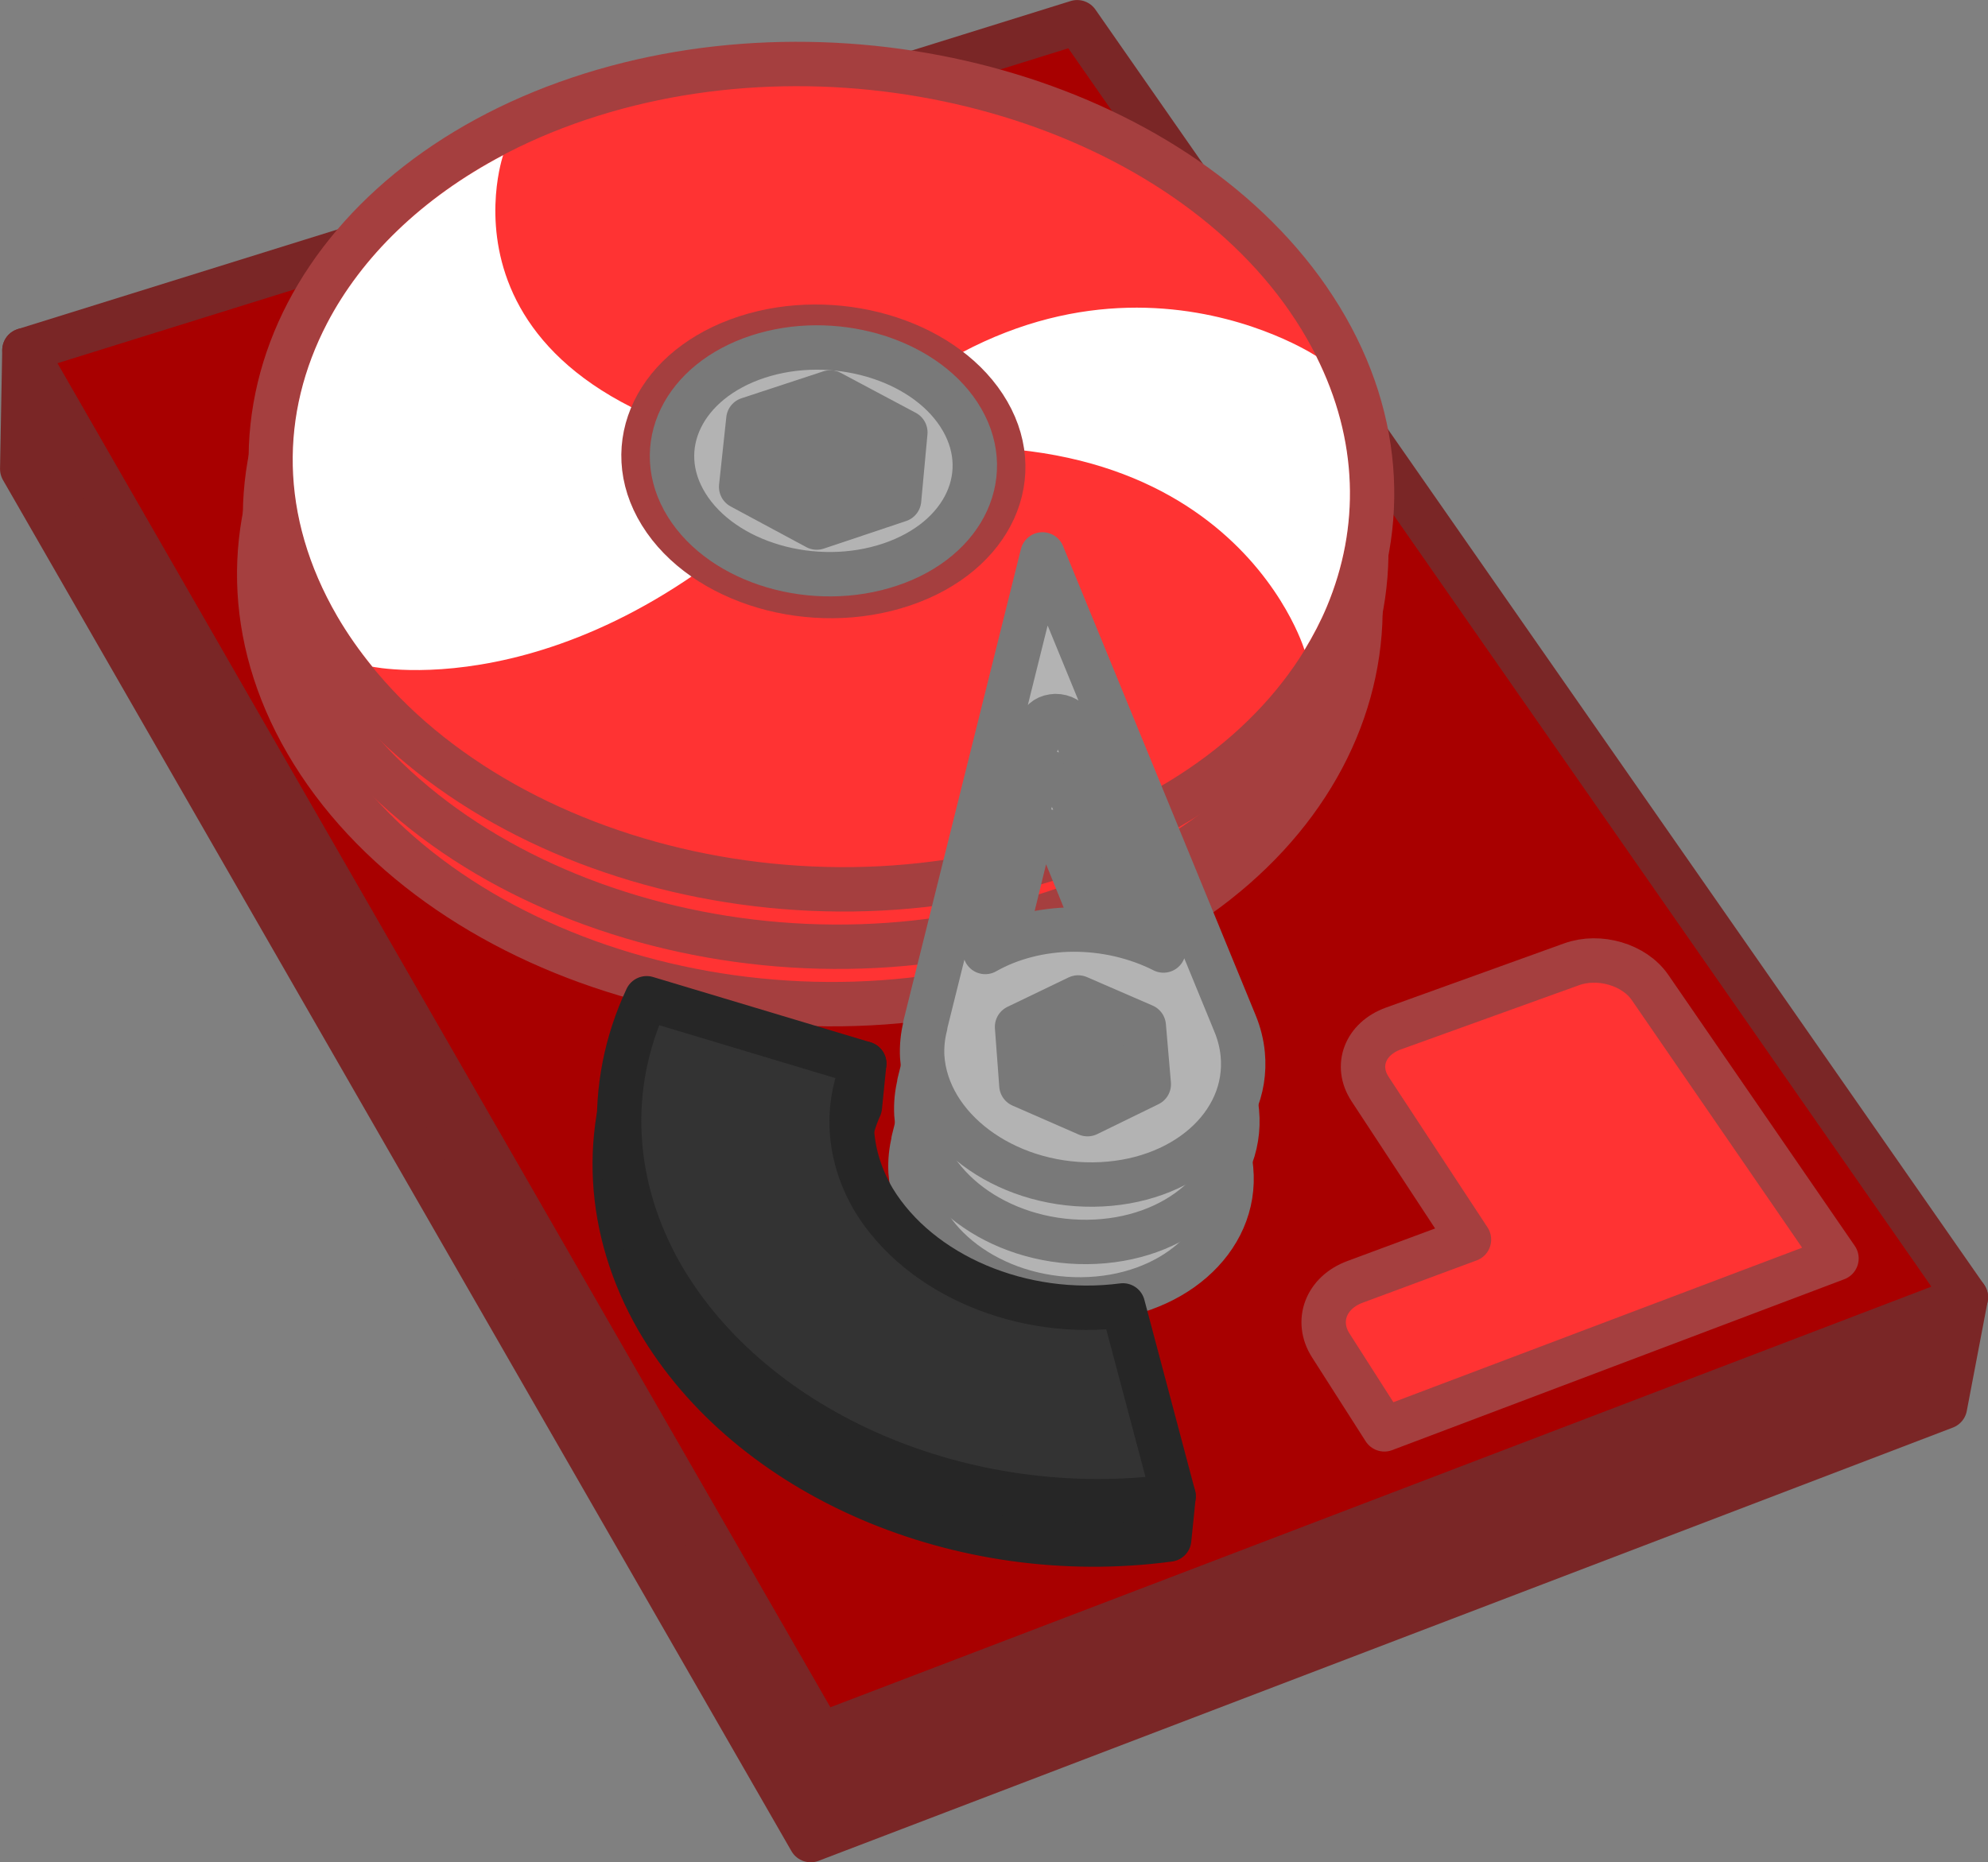 <?xml version="1.0" encoding="UTF-8" standalone="no"?>
<!-- Created with Inkscape (http://www.inkscape.org/) -->

<svg
   width="44.767mm"
   height="41.943mm"
   viewBox="0 0 44.767 41.943"
   version="1.1"
   id="svg1"
   inkscape:version="1.4.2 (f4327f4, 2025-05-13)"
   sodipodi:docname="Items.svg"
   xml:space="preserve"
   inkscape:export-filename="StarTrails\Media\Indium.svg"
   inkscape:export-xdpi="96"
   inkscape:export-ydpi="96"
   xmlns:inkscape="http://www.inkscape.org/namespaces/inkscape"
   xmlns:sodipodi="http://sodipodi.sourceforge.net/DTD/sodipodi-0.dtd"
   xmlns="http://www.w3.org/2000/svg"
   xmlns:svg="http://www.w3.org/2000/svg"><rect x="0" y="0" width="44.767" height="41.943" fill="#808080" stroke="none"/><sodipodi:namedview
     id="namedview1"
     pagecolor="#ffffff"
     bordercolor="#ffffff"
     borderopacity="1"
     inkscape:showpageshadow="false"
     inkscape:pageopacity="0"
     inkscape:pagecheckerboard="1"
     inkscape:deskcolor="#ededed"
     inkscape:document-units="mm"
     inkscape:export-bgcolor="#ffffff00"
     showguides="false"
     inkscape:zoom="1.3885733"
     inkscape:cx="582.6124"
     inkscape:cy="373.40486"
     inkscape:window-width="1920"
     inkscape:window-height="1009"
     inkscape:window-x="-8"
     inkscape:window-y="-8"
     inkscape:window-maximized="1"
     inkscape:current-layer="layer1"
     labelstyle="default"><inkscape:page
       x="-1.0319356e-15"
       y="-3.8166154e-12"
       width="44.767"
       height="41.943"
       id="page2"
       margin="0"
       bleed="0" /></sodipodi:namedview><defs
     id="defs1" /><g
     inkscape:label="Layer 1"
     inkscape:groupmode="layer"
     id="layer1"
     transform="translate(258.143,-586.363)"><g
       id="g925-0"
       transform="translate(-363.936,563.21)"><path
         id="path660"
         style="fill:#7a2626;fill-opacity:1;stroke:#7a2626;stroke-width:1;stroke-linecap:round;stroke-linejoin:round;stroke-miterlimit:999;stroke-dasharray:none;stroke-opacity:1;paint-order:fill markers stroke"
         d="m 129.772,26.399 -20.104,6.265 -3.325,-1.622 -0.049,2.674 17.755,30.881 25.542,-9.758 0.47,-2.468 -3.318,-1.619 z" /><path
         id="rect646"
         d="m 106.343,31.042 23.707,-7.388 20.011,28.717 -25.79,9.854 z"
         style="fill:#a80000;fill-opacity:1;stroke:#7a2626;stroke-width:1;stroke-linecap:round;stroke-linejoin:round;stroke-miterlimit:999;stroke-dasharray:none;stroke-opacity:1;paint-order:fill markers stroke" /><path
         id="path646"
         d="m 134.986,32.469 c 3.195,4.619 0.935,10.24 -5.298,12.437 -6.387,2.252 -14.108,-0.064 -16.994,-5.039 -2.773,-4.781 0.083,-10.095 6.155,-11.996 5.936,-1.858 13.061,0.151 16.137,4.597 z"
         style="fill:#ff3333;fill-opacity:1;stroke:#a53f3f;stroke-width:1;stroke-linecap:round;stroke-linejoin:round;stroke-miterlimit:999;stroke-dasharray:none;stroke-opacity:1;paint-order:fill markers stroke" /><path
         id="circle650"
         style="fill:#333333;fill-opacity:1;stroke:#262626;stroke-width:1;stroke-linecap:round;stroke-linejoin:round;stroke-miterlimit:999;stroke-dasharray:none;stroke-opacity:1;paint-order:fill markers stroke"
         d="m 125.254,47.109 -1.001,0.703 -3.996,-1.2 c -0.931,1.989 -0.815,4.244 0.351,6.267 2.055,3.521 6.81,5.581 11.513,4.948 l 0.099,-0.975 -0.449,-0.344 -0.79,-2.978 c -2.271,0.297 -4.578,-0.684 -5.609,-2.375 -0.582,-0.985 -0.658,-2.09 -0.216,-3.072 z" /><path
         id="path656-7"
         d="m 135.117,31.176 c 3.195,4.619 0.935,10.24 -5.298,12.437 -6.387,2.252 -14.108,-0.064 -16.994,-5.039 -2.773,-4.781 0.083,-10.095 6.155,-11.996 5.936,-1.858 13.061,0.151 16.137,4.597 z"
         style="fill:#ff3333;fill-opacity:1;stroke:#a53f3f;stroke-width:1;stroke-linecap:round;stroke-linejoin:round;stroke-miterlimit:999;stroke-dasharray:none;stroke-opacity:1;paint-order:fill markers stroke" /><path
         id="path659-9"
         d="m 135.247,29.883 c 3.195,4.619 0.935,10.24 -5.298,12.437 -6.387,2.252 -14.108,-0.064 -16.994,-5.039 -2.773,-4.781 0.083,-10.095 6.155,-11.996 5.936,-1.858 13.061,0.151 16.137,4.597 z"
         style="fill:#ff3333;fill-opacity:1;stroke:#a53f3f;stroke-width:1;stroke-linecap:round;stroke-linejoin:round;stroke-miterlimit:999;stroke-dasharray:none;stroke-opacity:1;paint-order:fill markers stroke" /><path
         id="path735"
         style="opacity:1;fill:#ffffff;fill-opacity:1;stroke:none;stroke-width:1;stroke-linecap:round;stroke-linejoin:round;stroke-miterlimit:999;stroke-dasharray:none;stroke-opacity:1;paint-order:fill markers stroke"
         d="m 117.125,26.647 c -1.833,0.965 -3.189,2.296 -3.967,3.789 -1.054,2.025 -1.081,4.339 0.228,6.595 0.231,0.397 0.498,0.776 0.793,1.138 0,0 4.927,1.046 10.154,-4.625 -9.173,-1.243 -7.209,-6.898 -7.209,-6.898 z m 7.209,6.898 c 9.055,-1.763 10.834,4.247 10.834,4.247 0.194,-0.318 0.364,-0.643 0.503,-0.975 0.748,-1.787 0.71,-3.754 -0.241,-5.645 0,0 -5.466,-3.635 -11.096,2.373 z"
         sodipodi:nodetypes="csscccccscc" /><path
         id="circle651"
         d="m 127.956,32.303 c 1,1.527 0.193,3.33 -1.827,4.013 -2.036,0.689 -4.491,-0.032 -5.457,-1.596 -0.954,-1.544 -0.085,-3.314 1.918,-3.966 1.988,-0.647 4.379,0.041 5.366,1.549 z"
         style="fill:#a34444;fill-opacity:1;stroke:#a53f3f;stroke-width:1;stroke-linecap:round;stroke-linejoin:round;stroke-miterlimit:999;stroke-dasharray:none;stroke-opacity:1;paint-order:fill markers stroke" /><path
         id="circle648"
         d="m 127.387,32.492 c 0.838,1.287 0.155,2.802 -1.544,3.375 -1.711,0.577 -3.773,-0.027 -4.588,-1.34 -0.807,-1.299 -0.078,-2.791 1.609,-3.342 1.676,-0.547 3.694,0.034 4.523,1.307 z"
         style="fill:#b3b3b3;fill-opacity:1;stroke:#797979;stroke-width:1;stroke-linecap:round;stroke-linejoin:round;stroke-miterlimit:999;stroke-dasharray:none;stroke-opacity:1;paint-order:fill markers stroke" /><path
         id="path648-5"
         style="fill:#b3b3b3;fill-opacity:1;stroke:#797979;stroke-width:1;stroke-linecap:round;stroke-linejoin:round;stroke-miterlimit:999;stroke-dasharray:none;stroke-opacity:1;paint-order:fill markers stroke"
         d="m 129.006,38.227 -2.644,10.617 0.006,4.8e-4 c -0.059,0.228 -0.082,0.462 -0.07,0.697 0.105,1.599 1.83,2.896 3.848,2.878 2.015,-0.018 3.521,-1.34 3.37,-2.933 -0.022,-0.234 -0.08,-0.467 -0.173,-0.693 -8.1e-4,-0.002 -0.003,-0.005 -0.003,-0.007 z m 0.293,3.641 c 0.167,-8.96e-4 0.319,0.086 0.37,0.21 l 2.062,5.069 c 0,0 -9.4e-4,-8.11e-4 -9.4e-4,-8.11e-4 -0.153,-0.077 -0.313,-0.146 -0.478,-0.205 -0.165,-0.059 -0.335,-0.109 -0.508,-0.149 -0.346,-0.08 -0.703,-0.119 -1.058,-0.117 -0.178,0.001 -0.354,0.013 -0.528,0.036 -0.174,0.022 -0.345,0.055 -0.511,0.098 -0.167,0.043 -0.329,0.095 -0.484,0.157 -0.156,0.062 -0.305,0.134 -0.446,0.214 l 1.249,-5.098 c 0.03,-0.125 0.168,-0.213 0.335,-0.214 z" /><path
         id="path657-7"
         style="fill:#b3b3b3;fill-opacity:1;stroke:#797979;stroke-width:1;stroke-linecap:round;stroke-linejoin:round;stroke-miterlimit:999;stroke-dasharray:none;stroke-opacity:1;paint-order:fill markers stroke"
         d="m 129.137,36.933 -2.644,10.617 0.006,4.8e-4 c -0.059,0.228 -0.082,0.462 -0.07,0.697 0.105,1.599 1.83,2.896 3.848,2.878 2.015,-0.018 3.521,-1.34 3.37,-2.933 -0.022,-0.234 -0.08,-0.467 -0.173,-0.693 -8.1e-4,-0.002 -0.003,-0.005 -0.003,-0.007 z m 0.293,3.641 c 0.167,-8.95e-4 0.319,0.086 0.37,0.21 l 2.062,5.069 c 0,0 -9.4e-4,-8.11e-4 -9.4e-4,-8.11e-4 -0.153,-0.077 -0.313,-0.146 -0.478,-0.205 -0.165,-0.059 -0.335,-0.109 -0.508,-0.149 -0.346,-0.08 -0.703,-0.119 -1.058,-0.117 -0.178,0.001 -0.354,0.013 -0.528,0.036 -0.174,0.022 -0.345,0.055 -0.511,0.098 -0.167,0.043 -0.329,0.095 -0.484,0.157 -0.156,0.062 -0.305,0.134 -0.446,0.214 l 1.249,-5.098 c 0.03,-0.125 0.168,-0.213 0.335,-0.214 z" /><path
         id="path658-6"
         style="fill:#b3b3b3;fill-opacity:1;stroke:#797979;stroke-width:1;stroke-linecap:round;stroke-linejoin:round;stroke-miterlimit:999;stroke-dasharray:none;stroke-opacity:1;paint-order:fill markers stroke"
         d="m 129.268,35.64 -2.644,10.617 0.006,4.79e-4 c -0.059,0.228 -0.082,0.462 -0.07,0.697 0.105,1.599 1.83,2.896 3.848,2.878 2.015,-0.018 3.521,-1.34 3.37,-2.933 -0.022,-0.234 -0.08,-0.467 -0.173,-0.693 -8.1e-4,-0.002 -0.003,-0.005 -0.003,-0.007 z m 0.293,3.641 c 0.167,-8.95e-4 0.319,0.086 0.37,0.211 l 2.062,5.069 c 0,0 -9.4e-4,-8.13e-4 -9.4e-4,-8.13e-4 -0.153,-0.077 -0.313,-0.146 -0.478,-0.205 -0.165,-0.059 -0.335,-0.109 -0.508,-0.149 -0.346,-0.08 -0.703,-0.119 -1.058,-0.117 -0.178,0.001 -0.354,0.013 -0.528,0.036 -0.174,0.022 -0.345,0.055 -0.511,0.098 -0.167,0.043 -0.329,0.095 -0.484,0.157 -0.156,0.062 -0.305,0.134 -0.446,0.214 l 1.249,-5.098 c 0.03,-0.125 0.168,-0.213 0.335,-0.214 z" /><path
         id="path650-4"
         inkscape:transform-center-y="-0.00018003785"
         d="m 130.071,45.619 1.478,0.641 0.113,1.313 -1.38,0.674 -1.488,-0.651 -0.098,-1.315 z"
         style="fill:#797979;fill-opacity:1;stroke:#797979;stroke-width:1;stroke-linecap:round;stroke-linejoin:round;stroke-miterlimit:999;stroke-dasharray:none;stroke-opacity:1;paint-order:fill markers stroke"
         inkscape:transform-center-x="-0.00064278881" /><path
         id="path651-2"
         inkscape:transform-center-x="0.0055595432"
         inkscape:transform-center-y="-2.2123975e-05"
         d="m 124.489,31.992 1.691,0.9 -0.141,1.522 -1.854,0.621 -1.702,-0.916 0.163,-1.521 z"
         style="fill:#797979;fill-opacity:1;stroke:#797979;stroke-width:1;stroke-linecap:round;stroke-linejoin:round;stroke-miterlimit:999;stroke-dasharray:none;stroke-opacity:1;paint-order:fill markers stroke" /><path
         id="rect653"
         style="fill:#ff3333;fill-opacity:1;stroke:#a53f3f;stroke-width:1;stroke-linecap:round;stroke-linejoin:round;stroke-miterlimit:999;stroke-dasharray:none;stroke-opacity:1;paint-order:fill markers stroke"
         d="m 136.645,47.681 2.227,3.391 -2.567,0.953 c -0.651,0.241 -0.896,0.882 -0.545,1.431 l 1.207,1.89 3.775,-1.427 6.406,-2.422 -4.199,-6.104 c -0.353,-0.513 -1.142,-0.746 -1.764,-0.522 l -4.014,1.447 c -0.634,0.229 -0.871,0.838 -0.526,1.362 z" /><path
         id="path655-4"
         style="fill:#333333;fill-opacity:1;stroke:#262626;stroke-width:1;stroke-linecap:round;stroke-linejoin:round;stroke-miterlimit:999;stroke-dasharray:none;stroke-opacity:1;paint-order:fill markers stroke"
         d="m 132.22,56.852 -1.141,-4.297 c -2.271,0.297 -4.578,-0.684 -5.609,-2.375 -0.582,-0.985 -0.657,-2.09 -0.216,-3.072 l -4.899,-1.471 c -0.931,1.989 -0.815,4.243 0.351,6.266 2.055,3.521 6.81,5.581 11.514,4.948 z"
         sodipodi:nodetypes="ccccccc" /></g></g></svg>
